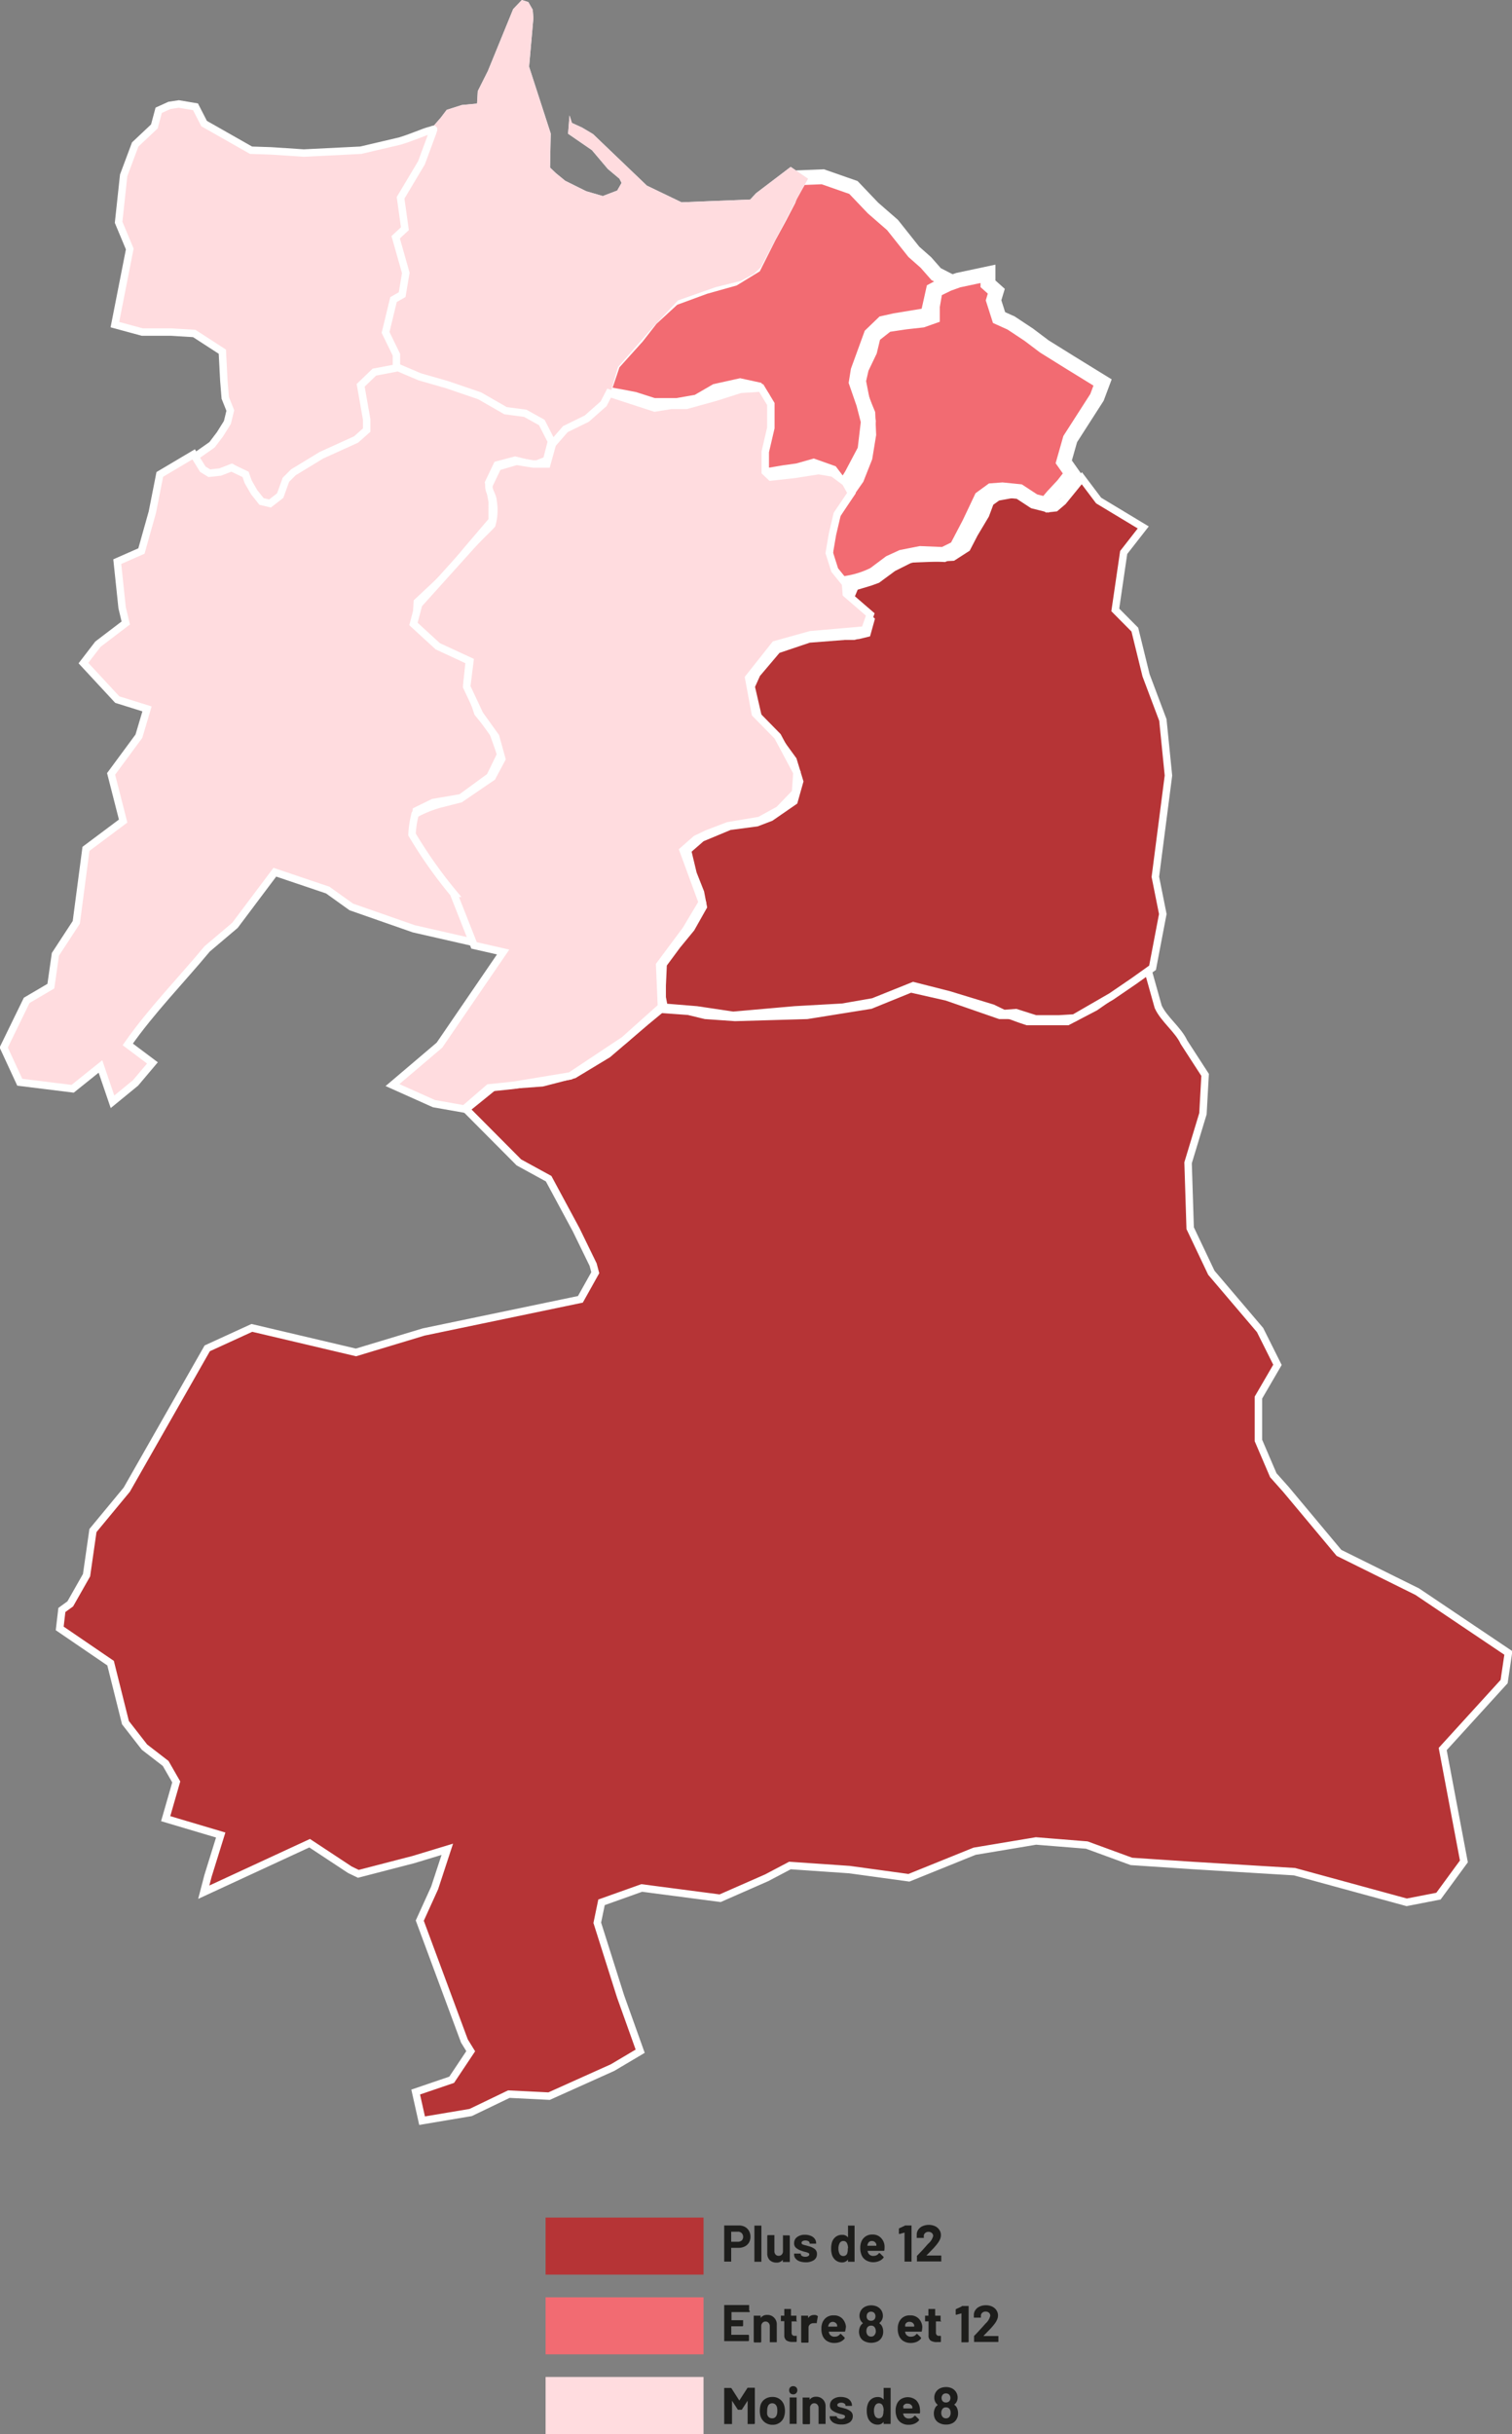 <?xml version="1.0" encoding="UTF-8"?> <svg xmlns="http://www.w3.org/2000/svg" id="Calque_2" data-name="Calque 2" viewBox="0 0 203.33 327.28"><rect x="0" y="0" width="203.33" height="327.28" fill="#808080" stroke="none"/><defs><style>.cls-1,.cls-8{fill:#b63436;}.cls-1,.cls-3,.cls-5,.cls-7{fill-rule:evenodd;}.cls-2,.cls-4{fill:none;stroke:#fff;stroke-miterlimit:8;}.cls-3,.cls-9{fill:#f26b72;}.cls-4{stroke-width:2px;}.cls-5{fill:#e8f6fd;}.cls-6,.cls-7{fill:#ffdcdf;}.cls-10{fill:#1d1d1b;}</style></defs><path class="cls-1" d="M412.93,131.05,405.81,136l-3.7,1.93H396.7c-2.93-.94-1.67-.83-3.7-.83l-7.12-2.47-4.85-1.1-5.41,2.2-8.54,1.37-9.68.28-4-.28-2.27-.55-3.71-.27-2,1.65-5.13,4.39-4.55,2.75-4.27,1.1-3.71.27-2.84.28-3.7,3,7.11,7.15,4,2.19,3.7,6.87,2.28,4.68.29,1.09-2,3.58-21.07,4.39-9.11,2.75-14-3.3-6,2.75-10.82,19-4.55,5.5-.86,6L268,216.23l-1.13.82-.29,2.48,6.84,4.67,2,8,2.56,3.29,2.85,2.2,1.42,2.48-1.42,4.94,7.4,2.2-1.71,5.5-.57,2.19,14.24-6.59,5.41,3.57,1.14.55,7.41-1.92,4.55-1.38L317,254.42l-2,4.4L321,275l.85,1.38-2.56,3.84-4.84,1.65.86,3.85,6.54-1.1,5.13-2.47,5.41.27,8.54-3.84,3.71-2.2L342,269l-3.13-9.89.57-2.75,5.41-1.93,10.54,1.38,6.26-2.75,3.13-1.65,8,.55,8,1.1,8.83-3.57,8.26-1.38,6.83.55,6,2.2,8.26.55,13.67.83,15.09,4.12,4.27-.83,3.42-4.67-2.85-15.11,8.26-9.07.57-3.85-12.25-8.24-10.53-5.22-7.12-8.52-1.71-1.92-2-4.67v-5.77l2.56-4.4L428,179.41l-6.55-7.7-2.85-6-.28-8.79,2-6.6.29-5.22-2.85-4.4c-.75-1.66-2.71-3.09-3.46-4.76Z" transform="translate(-258.55 -0.57)"></path><path class="cls-2" d="M412.93,131.05,405.81,136l-3.7,1.93H396.7c-2.93-.94-1.67-.83-3.7-.83l-7.12-2.47-4.85-1.1-5.41,2.2-8.54,1.37-9.68.28-4-.28-2.27-.55-3.71-.27-2,1.65-5.13,4.39-4.55,2.75-4.27,1.1-3.71.27-2.84.28-3.7,3,7.11,7.15,4,2.19,3.7,6.87,2.28,4.68.29,1.09-2,3.58-21.07,4.39-9.11,2.75-14-3.3-6,2.75-10.82,19-4.55,5.5-.86,6L268,216.23l-1.13.82-.29,2.48,6.84,4.67,2,8,2.56,3.29,2.85,2.2,1.42,2.48-1.42,4.94,7.4,2.2-1.71,5.5-.57,2.19,14.24-6.59,5.41,3.57,1.14.55,7.41-1.92,4.55-1.38L317,254.42l-2,4.4L321,275l.85,1.38-2.56,3.84-4.84,1.65.86,3.85,6.54-1.1,5.13-2.47,5.41.27,8.54-3.84,3.71-2.2L342,269l-3.13-9.89.57-2.75,5.41-1.93,10.54,1.38,6.26-2.75,3.13-1.65,8,.55,8,1.1,8.83-3.57,8.26-1.38,6.83.55,6,2.2,8.26.55,13.67.83,15.09,4.12,4.27-.83,3.42-4.67-2.85-15.11,8.26-9.07.57-3.85-12.25-8.24-10.53-5.22-7.12-8.52-1.71-1.92-2-4.67v-5.77l2.56-4.4L428,179.41l-6.55-7.7-2.85-6-.28-8.79,2-6.6.29-5.22-2.85-4.4c-.75-1.66-2.71-3.09-3.46-4.76Z" transform="translate(-258.55 -0.57)"></path><path class="cls-1" d="M413.54,130.7l1.38-7.23-1-5,1.76-13.62-.75-7.47-2.26-6-1.51-6.15-2.63-2.65,1.13-7.72,2.63-3.37-6-3.62-2.26-3L403.12,66,401.49,68l-1,.85-1.13.12-1.88-1.57-2.13-.48-2.64.48-1,.72-.63,1.69-1.51,2.53-1,1.93-1.88,1.21-2.51.12-3.14.12-2.39,1.2-2.13,1.57-1,.36-2,.6-.76,1.81,2.89,2.66-.5,1.8L374,86c-.21,0-.63.12-.63.12h-1.25l-4.77.37-4.27,1.44-2.76,3.26-.76,1.69,1,4.34,2.89,3.13,1.75,2.41.88,2.89-.75,2.66-3.14,2.17-1.88.72-3.64.48-3.77,1.57L351,114.91l.75,3.13,1,2.53.37,1.93-1.63,2.89-1.88,2.29-1.88,2.54-.13,2.89v1.57l.25,1.32,4.39.36,4.9.73,8.28-.73,6.41-.36,4.14-.72,5.4-2.17,4.76,1.21,5.9,1.8,1.51.73,1.63-.12,2.64.84H401l2-.12,5-2.89,3-2.05Z" transform="translate(-258.55 -0.57)"></path><path class="cls-2" d="M413.54,130.7l1.38-7.23-1-5,1.76-13.62-.75-7.47-2.26-6-1.51-6.15-2.63-2.65,1.13-7.72,2.63-3.37-6-3.62-2.26-3L403.12,66,401.49,68l-1,.85-1.13.12-1.88-1.57-2.13-.48-2.64.48-1,.72-.63,1.69-1.51,2.53-1,1.93-1.88,1.21-2.51.12-3.14.12-2.39,1.2-2.13,1.57-1,.36-2,.6-.76,1.81,2.89,2.66-.5,1.8L374,86c-.21,0-.63.12-.63.12h-1.25l-4.77.37-4.27,1.44-2.76,3.26-.76,1.69,1,4.34,2.89,3.13,1.75,2.41.88,2.89-.75,2.66-3.14,2.17-1.88.72-3.64.48-3.77,1.57L351,114.91l.75,3.13,1,2.53.37,1.93-1.63,2.89-1.88,2.29-1.88,2.54-.13,2.89v1.57l.25,1.32,4.39.36,4.9.73,8.28-.73,6.41-.36,4.14-.72,5.4-2.17,4.76,1.21,5.9,1.8,1.51.73,1.63-.12,2.64.84H401l2-.12,5-2.89,3-2.05Z" transform="translate(-258.55 -0.57)"></path><path class="cls-3" d="M402.72,64.26l-1.12-1.59.87-3.06,3.6-5.61.75-2-4.35-2.68L399,47.16l-2.11-1.59L394.52,44l-1.62-.73-.74-2.32.37-1.22-1.12-1V37.39l-4,.85-1.36.49-1.74.85-.38,2.2v1.35l-1.36.48-2.24.25-2.48.37L376,45.69l-.5,2.08-1.11,2.32L374,51.8l.5,2.56.75,1.83.12,2.81-.5,3.06-1.11,2.81-1.62,2.32-1.62,2.56-.74,2.32-.25,3.3.62,2.08.37,1.22,1.62,1.59.75-1.35a12.41,12.41,0,0,0,3.23-1.1l2.11-1.59,1.61-.73,2.49-.49,3.11.13,1.74-.86,1.73-3.3.87-1.83.75-1.59,1.37-1,1.45-.11,2.27.23,2,1.31,1.59.4.93-1.1,1.37-1.47Z" transform="translate(-258.55 -0.57)"></path><path class="cls-4" d="M402.72,64.26l-1.12-1.59.87-3.06,3.6-5.61.75-2-4.35-2.68L399,47.16l-2.11-1.59L394.52,44l-1.62-.73-.74-2.32.37-1.22-1.12-1V37.39l-4,.85-1.36.49-1.74.85-.38,2.2v1.35l-1.36.48-2.24.25-2.48.37L376,45.69l-.5,2.08-1.11,2.32L374,51.8l.5,2.56.75,1.83.12,2.81-.5,3.06-1.11,2.81-1.62,2.32-1.62,2.56-.74,2.32-.25,3.3.62,2.08.37,1.22,1.62,1.59.75-1.35a12.41,12.41,0,0,0,3.23-1.1l2.11-1.58,1.61-.74,2.49-.49,3.11.13,1.74-.86,1.73-3.3.87-1.83.75-1.59,1.37-1,1.45-.11,2.27.23,2,1.31,1.59.4.93-1.1,1.37-1.47Z" transform="translate(-258.55 -0.57)"></path><polygon class="cls-3" points="113.4 65.7 111.77 63.54 109.4 62.7 107.28 63.3 105.53 63.54 103.4 63.9 102.16 63.54 101.78 61.02 102.41 58.73 102.9 57.05 102.9 55.13 102.53 53.45 101.78 52.37 99.53 51.88 96.28 52.6 93.78 54.05 91.04 54.53 87.91 54.53 85.29 53.69 83.42 53.33 82.04 53.09 81.17 52.6 82.42 48.88 85.67 45.27 87.54 42.87 90.54 40.11 94.78 38.55 98.66 37.46 101.41 35.78 103.4 31.82 104.78 29.29 106.03 26.89 106.4 25.81 107.65 23.89 110.65 23.77 114.77 25.21 117.4 27.97 120.02 30.25 122.89 33.86 124.52 35.3 125.89 36.86 127.77 37.83 125.52 39.03 124.77 42.39 120.39 43.11 118.77 43.47 117.15 45.03 115.4 49.84 115.15 51.4 116.15 54.29 116.77 56.69 116.32 60.5 114.52 63.9 113.4 65.7"></polygon><polygon class="cls-4" points="113.4 65.7 111.77 63.54 109.4 62.7 107.28 63.3 105.53 63.54 103.4 63.9 102.16 63.54 101.78 61.02 102.41 58.73 102.9 57.05 102.9 55.13 102.53 53.45 101.78 52.37 99.53 51.88 96.28 52.6 93.78 54.05 91.04 54.53 87.91 54.53 85.29 53.69 83.42 53.33 82.04 53.09 81.17 52.6 82.42 48.88 85.67 45.27 87.54 42.87 90.54 40.11 94.78 38.55 98.66 37.46 101.41 35.78 103.4 31.82 104.78 29.29 106.03 26.89 106.4 25.81 107.65 23.89 110.65 23.77 114.77 25.21 117.4 27.97 120.02 30.25 122.89 33.86 124.52 35.3 125.89 36.86 127.77 37.83 125.52 39.03 124.77 42.39 120.39 43.11 118.77 43.47 117.15 45.03 115.4 49.84 115.15 51.4 116.15 54.29 116.77 56.69 116.32 60.5 114.52 63.9 113.4 65.7"></polygon><polygon class="cls-5" points="82.03 53.1 83.1 49.36 87.77 44.03 91.17 40.39 96.22 38.61 99.62 37.77 101.37 36.83 102.34 35.9 107.01 27.02 108.66 24.03 106.33 22.44 101.66 25.99 100.89 26.83 91.65 27.2 86.99 24.96 79.75 18.03 78.29 17.16 76.91 16.53 76.59 15.52 76.39 17.98 79.6 20.19 81.74 22.72 83.3 24.03 83.59 24.59 83 25.62 81.06 26.36 78.83 25.71 76.01 24.31 74.75 23.28 73.97 22.53 74.06 17.95 71.15 8.97 71.73 2.43 71.64 1.31 71.05 0.28 70.18 0 69.01 1.22 65.61 9.54 64.25 12.25 64.15 13.93 62.11 14.12 60.07 14.77 59.29 15.8 58.23 17.02 56.77 21.78 55.02 24.12 53.66 26.55 54.05 29.17 54.34 30.38 52.98 31.69 53.85 34.31 54.53 36.65 53.85 39.45 52.59 40.48 51.81 44.22 52.98 47.21 53.07 49.36 57.64 50.95 60.85 51.89 63.38 52.73 65.22 53.48 67.75 55.06 71.73 55.91 73.09 56.93 73.97 58.52 74.36 59.65 76.59 57.31 79.6 56.09 80.96 54.78 82.03 53.1"></polygon><polygon class="cls-6" points="82.03 53.1 83.1 49.36 87.77 44.03 91.17 40.39 96.22 38.61 99.62 37.77 101.37 36.83 102.34 35.9 107.01 27.02 108.66 24.03 106.33 22.44 101.66 25.99 100.89 26.83 91.65 27.2 86.99 24.96 79.75 18.03 78.29 17.16 76.91 16.53 76.59 15.52 76.39 17.98 79.6 20.19 81.74 22.72 83.3 24.03 83.59 24.59 83 25.62 81.06 26.36 78.83 25.71 76.01 24.31 74.75 23.28 73.97 22.53 74.06 17.95 71.15 8.97 71.73 2.43 71.64 1.31 71.05 0.28 70.18 0 69.01 1.22 65.61 9.54 64.25 12.25 64.15 13.93 62.11 14.12 60.07 14.77 59.29 15.8 58.23 17.02 56.77 21.78 55.02 24.12 53.66 26.55 54.05 29.17 54.34 30.38 52.98 31.69 53.85 34.31 54.53 36.65 53.85 39.45 52.59 40.48 51.81 44.22 52.98 47.21 53.07 49.36 57.64 50.95 60.85 51.89 63.38 52.73 65.22 53.48 67.75 55.06 71.73 55.91 73.09 56.93 73.97 58.52 74.36 59.65 76.59 57.31 79.6 56.09 80.96 54.78 82.03 53.1"></polygon><path class="cls-7" d="M311.86,50.34V48.27l-1.46-3,1.07-4.42,1.16-.66.49-2.92-1.36-4.8L313,31.32l-.58-4.15,2.81-4.71,1.46-3.95c.24-.8.34-.55-.39-.38s-2.31.91-4,1.41l-5.24,1.23-7.66.38-4.37-.29-2.72-.09-5.14-2.92L286,17.19l-1.16-2.26-2.24-.38-1.26.19-1.45.66-.58,2.17L276.73,20l-1.55,4.15-.68,6.31L276,34.05,274,44.22l3.68,1h3.88l3.11.19,3.78,2.45.2,3.86.19,2.35.68,1.7-.39,1.6-1,1.6-1.07,1.41-2.42,1.7,1.65,2.35,1.84-.09,1.65-.85,1.94,1.32.88,2.35,1.55,1.42,1.94-.76,1.16-2.63,1.75-1.32L301.57,62l5.82-2.54.88-1.51-.59-3-.48-2.54,1.75-1.6Z" transform="translate(-258.55 -0.57)"></path><path class="cls-2" d="M311.86,50.34V48.27l-1.46-3,1.07-4.42,1.16-.66.49-2.92-1.36-4.8L313,31.32l-.58-4.15,2.81-4.71,1.46-3.95c.24-.8.34-.55-.39-.38s-2.31.91-4,1.41l-5.24,1.23-7.66.38-4.37-.29-2.72-.09-5.14-2.92L286,17.19l-1.16-2.26-2.24-.38-1.26.19-1.45.66-.58,2.17L276.73,20l-1.55,4.15-.68,6.31L276,34.05,274,44.22l3.68,1h3.88l3.11.19,3.78,2.45.2,3.86.19,2.35.68,1.7-.39,1.6-1,1.6-1.07,1.41-2.42,1.7,1.65,2.35,1.84-.09,1.65-.85,1.94,1.32.88,2.35,1.55,1.42,1.94-.76,1.16-2.63,1.75-1.32L301.57,62l5.82-2.54.88-1.51-.59-3-.48-2.54,1.75-1.6Z" transform="translate(-258.55 -0.57)"></path><path class="cls-7" d="M322.49,127.35l-2.76-6.66-2.6-3.49-1.79-2.38-1.14-2.54.33-2.69,2.27-1.11,3.74-.64,3.9-2.85,1.46-3-1.14-3.17-1.95-2.38L322.33,95l-1-2.38.33-3.17-4.07-2.22c-1.85-1.31-1.26-.76-1.95-1.43l-1.13-1.58.16-2.7,4.06-3.8,2.6-3.17,3.41-4V68l-.48-2.53,1.14-2.38,2.43-.64,2.6.64,1.63-.64.65-2.53-1.3-2.54-2.23-1.24-2.65-.35-3.48-2-4.39-1.5L315,51.24,312.09,50l-3.2.61-1.84,1.77.81,4.59v1.43l-1.43,1.27-4.65,2.11L298,64.08l-1,1-.77,2.13-1.37,1.06L293.72,68l-1-1.26-.82-1.43-.32-.95-1.9-.91-1.51.59-1.47.16-.88-.54-1.23-2-4.55,2.7-1,5.07-1.47,5.23-3.25,1.43.65,6.18.49,2.07-3.74,2.85-1.95,2.54,4.55,4.91,4,1.25-1.09,3.67-3.74,5.07,1.62,6.34-5,3.74-1.3,9.88-2.81,4.3-.61,4.28-3.25,1.91-3.09,6.34,2.16,4.67,7.11.88,3.74-3,1.62,4.75,3.09-2.53,2.28-2.7L275.73,141c3.19-4.55,7.12-8.56,10.68-12.84l3.74-3.17,5.36-7.14,7.11,2.4,3.17,2.27,8.41,2.94Z" transform="translate(-258.55 -0.57)"></path><path class="cls-2" d="M322.49,127.35l-2.76-6.66-2.6-3.49-1.79-2.38-1.14-2.54.33-2.69,2.27-1.11,3.74-.64,3.9-2.85,1.46-3-1.14-3.17-1.95-2.38L322.33,95l-1-2.38.33-3.17-4.07-2.22c-1.85-1.31-1.26-.76-1.95-1.43l-1.13-1.58.16-2.7,4.06-3.8,2.6-3.17,3.41-4V68l-.48-2.53,1.14-2.38,2.43-.64,2.6.64,1.63-.64.65-2.53-1.3-2.54-2.23-1.24-2.65-.35-3.48-2-4.39-1.5L315,51.24,312.09,50l-3.2.61-1.84,1.77.81,4.59v1.43l-1.43,1.27-4.65,2.11L298,64.08l-1,1-.77,2.13-1.37,1.06L293.72,68l-1-1.26-.82-1.43-.32-.95-1.9-.91-1.51.59-1.47.16-.88-.54-1.23-2-4.55,2.7-1,5.07-1.47,5.23-3.25,1.43.65,6.18.49,2.07-3.74,2.85-1.95,2.54,4.55,4.91,4,1.25-1.09,3.67-3.74,5.07,1.62,6.34-5,3.74-1.3,9.88-2.81,4.3-.61,4.28-3.25,1.91-3.09,6.34,2.16,4.67,7.11.88,3.74-3,1.62,4.75,3.09-2.53,2.28-2.7L275.73,141c3.19-4.55,7.12-8.56,10.68-12.84l3.74-3.17,5.36-7.14,7.11,2.4,3.17,2.27,8.41,2.94Z" transform="translate(-258.55 -0.57)"></path><path class="cls-7" d="M321,149.69l-4.09-.72-5.58-2.5,6.32-5.37,8.56-12.52-3.91-.89-2.76-7a61.45,61.45,0,0,1-5.58-7.91,12.19,12.19,0,0,1,.35-2.47c.08-.46.06-.26.17-.33a15.51,15.51,0,0,1,3.17-1.28l2.79-.71,4.29-2.93,1.3-2.44-.83-3-2.15-3-1.74-3.71.43-3.44-4.32-2-3.27-3,.7-2.64L321.9,74c1.65-1.78,1.86-1.86,2.79-2.87a7.13,7.13,0,0,0,.17-3.16c-.06-.9-.7-1.42-.53-2.21l1.16-2.42L328,62.6l2.26.36h1.83l.75-2.69,1.74-2,2.88-1.41,2.26-2,.74-1.43,6.13,2,2.23-.36h2.05l3.9-1.08,3.35-1.07,2.79-.18,1.3,2.15v3.22l-.75,3.22V64l.75.71,3.16-.35,3.26-.51,1.94.33,1.68,1.25.8,1.44-1.92,2.85-.63,2.68-.43,2.51.73,2.31,1.45,1.8.11,1.39,3.22,2.78-.73,2.09-7.3.64-4.78,1.33-3.54,4.47.89,4.8,3,3.06,1.07,2,1.53,2.87-.19,2.69-2.23,2.32-2.6,1.43-4.27.72-2.79,1.07-1.49.71-1.73,1.52,2.57,7-2.2,3.68-3.53,4.74.24,5.62-5,4.47-7.25,4.82-7.62,1.26-3.34.35Z" transform="translate(-258.55 -0.57)"></path><path class="cls-2" d="M321,149.69l-4.09-.72-5.58-2.5,6.32-5.37,8.56-12.52-3.91-.89-2.76-7a61.45,61.45,0,0,1-5.58-7.91,12.19,12.19,0,0,1,.35-2.47c.08-.46.06-.26.17-.33a15.51,15.51,0,0,1,3.17-1.28l2.79-.71,4.29-2.93,1.3-2.44-.83-3-2.15-3-1.74-3.71.43-3.44-4.32-2-3.27-3,.7-2.64L321.9,74c1.65-1.78,1.86-1.86,2.79-2.87a7.13,7.13,0,0,0,.17-3.16c-.06-.9-.7-1.42-.53-2.21l1.16-2.42L328,62.6l2.26.36h1.83l.75-2.69,1.74-2,2.88-1.41,2.26-2,.74-1.43,6.13,2,2.23-.36h2.05l3.9-1.08,3.35-1.07,2.79-.18,1.3,2.15v3.22l-.75,3.22V64l.75.71,3.16-.35,3.26-.51,1.94.33,1.68,1.25.8,1.44-1.92,2.85-.63,2.68-.43,2.51.73,2.31,1.45,1.8.11,1.39,3.22,2.78-.73,2.09-7.3.64-4.78,1.33-3.54,4.47.89,4.8,3,3.06,1.07,2,1.53,2.87-.19,2.69-2.23,2.32-2.6,1.43-4.27.72-2.79,1.07-1.49.71-1.73,1.52,2.57,7-2.2,3.68-3.53,4.74.24,5.62-5,4.47-7.25,4.82-7.62,1.26-3.34.35Z" transform="translate(-258.55 -0.57)"></path><rect class="cls-8" x="73.37" y="298.18" width="21.24" height="7.67"></rect><rect class="cls-9" x="73.37" y="308.9" width="21.24" height="7.67"></rect><rect class="cls-6" x="73.37" y="319.61" width="21.24" height="7.67"></rect><path class="cls-10" d="M358.73,300a1.4,1.4,0,0,1,.54.54,1.57,1.57,0,0,1,.2.79,1.51,1.51,0,0,1-.2.78,1.4,1.4,0,0,1-.56.52,1.85,1.85,0,0,1-.83.19h-1a0,0,0,0,0,0,0v1.79a.09.09,0,0,1,0,.06l-.06,0h-.82l-.06,0a.14.14,0,0,1,0-.06v-4.74a.08.08,0,0,1,0-.06l.06,0h2A1.73,1.73,0,0,1,358.73,300Zm-.44,1.84a.73.73,0,0,0,0-1,.69.69,0,0,0-.52-.19h-.89a0,0,0,0,0,0,0V302a0,0,0,0,0,0,0h.89A.73.73,0,0,0,358.29,301.83Z" transform="translate(-258.55 -0.57)"></path><path class="cls-10" d="M360,304.69a.09.09,0,0,1,0-.06v-4.74a.09.09,0,0,1,0-.06l.06,0h.82l.06,0a.14.14,0,0,1,0,.06v4.74a.14.14,0,0,1,0,.06l-.06,0h-.82Z" transform="translate(-258.55 -0.57)"></path><path class="cls-10" d="M363.79,301.14l.06,0h.82a.11.11,0,0,1,.09.09v3.43a.09.09,0,0,1,0,.06l-.06,0h-.82l-.06,0a.14.14,0,0,1,0-.06v-.24s0,0,0,0l0,0a1,1,0,0,1-.87.38,1.27,1.27,0,0,1-.88-.32,1.23,1.23,0,0,1-.34-.91V301.2a.11.11,0,0,1,.09-.09h.81l.06,0a.08.08,0,0,1,0,.06v2.09a.64.64,0,0,0,.15.45.52.52,0,0,0,.42.18.56.56,0,0,0,.39-.14.66.66,0,0,0,.19-.38v-2.2A.08.08,0,0,1,363.79,301.14Z" transform="translate(-258.55 -0.57)"></path><path class="cls-10" d="M366.07,304.63a1.28,1.28,0,0,1-.54-.38.78.78,0,0,1-.19-.53v-.07a.08.08,0,0,1,0-.06l.06,0h.78l.06,0a.08.08,0,0,1,0,.06h0a.33.33,0,0,0,.17.27.84.84,0,0,0,.44.1.74.74,0,0,0,.38-.09.27.27,0,0,0,.15-.23.19.19,0,0,0-.13-.19,1.71,1.71,0,0,0-.41-.14,3.68,3.68,0,0,1-.52-.16,2.06,2.06,0,0,1-.71-.38.78.78,0,0,1-.27-.64,1,1,0,0,1,.4-.82,1.7,1.7,0,0,1,1.07-.31,1.87,1.87,0,0,1,.78.15,1.21,1.21,0,0,1,.53.4,1,1,0,0,1,.18.59.14.14,0,0,1,0,.06l-.06,0h-.75l-.06,0a.09.09,0,0,1,0-.06.3.3,0,0,0-.15-.26.77.77,0,0,0-.42-.11.74.74,0,0,0-.38.09.24.24,0,0,0-.14.23.22.22,0,0,0,.14.21,2.7,2.7,0,0,0,.48.14l.17.05.21.06a2.24,2.24,0,0,1,.79.38.81.81,0,0,1,.28.67.94.94,0,0,1-.41.81,1.89,1.89,0,0,1-1.1.29A2.56,2.56,0,0,1,366.07,304.63Z" transform="translate(-258.55 -0.57)"></path><path class="cls-10" d="M372.59,299.83l.06,0h.82l0,0a.09.09,0,0,1,0,.06v4.74a.09.09,0,0,1,0,.06l0,0h-.82l-.06,0a.09.09,0,0,1,0-.06v-.24s0,0,0,0h0a1,1,0,0,1-.8.39,1.38,1.38,0,0,1-.85-.28,1.57,1.57,0,0,1-.51-.75,2.67,2.67,0,0,1-.11-.84,2.86,2.86,0,0,1,.12-.87,1.5,1.5,0,0,1,.51-.71,1.35,1.35,0,0,1,.86-.26.93.93,0,0,1,.78.35h0s0,0,0,0v-1.5A.09.09,0,0,1,372.59,299.83Zm0,3.08a1.47,1.47,0,0,0-.15-.73.51.51,0,0,0-.47-.28.55.55,0,0,0-.5.28,1.42,1.42,0,0,0-.17.74,1.48,1.48,0,0,0,.15.7.56.56,0,0,0,.52.3.55.55,0,0,0,.49-.3A1.55,1.55,0,0,0,372.55,302.91Z" transform="translate(-258.55 -0.57)"></path><path class="cls-10" d="M377.48,303.13q0,.09-.09.09h-2.17s0,0,0,0a1.29,1.29,0,0,0,.08.28.73.73,0,0,0,.74.4.86.86,0,0,0,.71-.37.07.07,0,0,1,.06,0s0,0,.05,0l.51.5a.09.09,0,0,1,0,.06.09.09,0,0,1,0,.05,1.48,1.48,0,0,1-.59.45,2.08,2.08,0,0,1-.8.16,1.85,1.85,0,0,1-1-.28,1.47,1.47,0,0,1-.6-.76,2.37,2.37,0,0,1-.14-.92,2.07,2.07,0,0,1,.1-.68,1.52,1.52,0,0,1,1.52-1.08,1.5,1.5,0,0,1,1.12.41,1.73,1.73,0,0,1,.52,1.08A3.7,3.7,0,0,1,377.48,303.13Zm-2.24-.81a1,1,0,0,0-.05.22s0,0,0,0h1.21s0,0,0,0l0-.2a.68.68,0,0,0-.22-.32.65.65,0,0,0-.39-.12A.55.55,0,0,0,375.24,302.32Z" transform="translate(-258.55 -0.57)"></path><path class="cls-10" d="M380.23,299.81h.84l.06,0a.09.09,0,0,1,0,.06v4.74a.09.09,0,0,1,0,.06l-.06,0h-.82l-.06,0a.14.14,0,0,1,0-.06v-3.84a0,0,0,0,0,0,0h0l-.69.19h0s-.07,0-.07-.08l0-.6a.1.1,0,0,1,.07-.1l.73-.34Z" transform="translate(-258.55 -0.57)"></path><path class="cls-10" d="M383.15,303.85h1.92l.06,0s0,0,0,.06v.68a.07.07,0,0,1,0,.06l-.06,0h-3.15l-.06,0a.07.07,0,0,1,0-.06V304a.13.13,0,0,1,0-.1l.7-.73.45-.5c.13-.15.26-.3.4-.44a2,2,0,0,0,.63-1,.53.53,0,0,0-.17-.4.65.65,0,0,0-.46-.16.62.62,0,0,0-.45.16.51.51,0,0,0-.18.41v.18a.14.14,0,0,1,0,.06.07.07,0,0,1-.06,0h-.83a.07.07,0,0,1-.06,0,.14.14,0,0,1,0-.06V301a1.16,1.16,0,0,1,.24-.67,1.33,1.33,0,0,1,.57-.44,2.09,2.09,0,0,1,.81-.16,2,2,0,0,1,.87.19,1.36,1.36,0,0,1,.56.5,1.22,1.22,0,0,1,.2.7,1.46,1.46,0,0,1-.14.6,3.64,3.64,0,0,1-.44.67c-.15.18-.3.36-.47.54l-.75.77-.11.1A0,0,0,0,0,383.15,303.85Z" transform="translate(-258.55 -0.57)"></path><path class="cls-10" d="M359.27,311.46a.06.06,0,0,1-.06,0h-2.29s0,0,0,0v1.09s0,0,0,0h1.5a.06.06,0,0,1,.06,0,.05.05,0,0,1,0,.05v.68a.11.11,0,0,1-.09.09h-1.5s0,0,0,0v1.14s0,0,0,0h2.29a.11.11,0,0,1,.09.09v.67a.11.11,0,0,1-.09.09H356a.09.09,0,0,1-.06,0,.06.06,0,0,1,0-.06v-4.73a.09.09,0,0,1,0-.06l.06,0h3.23a.08.08,0,0,1,.06,0,.09.09,0,0,1,0,.06v.68A.09.09,0,0,1,359.27,311.46Z" transform="translate(-258.55 -0.57)"></path><path class="cls-10" d="M362.67,312.23a1.25,1.25,0,0,1,.34.93v2.29s0,.05,0,.06l-.06,0h-.82a.09.09,0,0,1-.06,0s0,0,0-.06v-2.09a.65.65,0,0,0-.16-.45.53.53,0,0,0-.42-.18.51.51,0,0,0-.41.18.61.61,0,0,0-.16.45v2.09a.11.11,0,0,1-.09.09H360a.11.11,0,0,1-.09-.09V312a.09.09,0,0,1,0-.06l.06,0h.81l.06,0a.09.09,0,0,1,0,.06v.25a0,0,0,0,0,0,0h0a1,1,0,0,1,.86-.41A1.22,1.22,0,0,1,362.67,312.23Z" transform="translate(-258.55 -0.57)"></path><path class="cls-10" d="M365.73,312.71l-.06,0H365s0,0,0,0v1.48a.53.53,0,0,0,.09.34.39.39,0,0,0,.31.12h.23a.07.07,0,0,1,.06,0,.14.14,0,0,1,0,.06v.66a.09.09,0,0,1-.08.1h-.42a1.56,1.56,0,0,1-.87-.19.85.85,0,0,1-.3-.73v-1.87s0,0,0,0h-.4l-.06,0a.14.14,0,0,1,0-.06V312a.14.14,0,0,1,0-.06l.06,0h.4a0,0,0,0,0,0,0v-.84a.09.09,0,0,1,0-.06l.06,0h.78l.06,0a.09.09,0,0,1,0,.06v.84a0,0,0,0,0,0,0h.67l.06,0a.09.09,0,0,1,0,.06v.63A.09.09,0,0,1,365.73,312.71Z" transform="translate(-258.55 -0.57)"></path><path class="cls-10" d="M368.52,312s.05.05,0,.1l-.14.8c0,.06,0,.07-.1.05a.88.88,0,0,0-.24,0h-.16a.68.68,0,0,0-.43.19.56.56,0,0,0-.17.43v1.91a.11.11,0,0,1-.09.09h-.81a.11.11,0,0,1-.09-.09V312a.09.09,0,0,1,0-.06l.06,0h.81l.06,0a.09.09,0,0,1,0,.06v.27a0,0,0,0,0,0,0h0a.9.9,0,0,1,.77-.42A.66.66,0,0,1,368.52,312Z" transform="translate(-258.55 -0.57)"></path><path class="cls-10" d="M372.21,314a.09.09,0,0,1-.1.09H370s0,0,0,0a1.29,1.29,0,0,0,.08.28.73.73,0,0,0,.74.39.83.83,0,0,0,.71-.36.07.07,0,0,1,.06,0s0,0,.05,0l.5.49s0,.05,0,.07l0,.05a1.57,1.57,0,0,1-.59.45,2.11,2.11,0,0,1-.8.15,1.85,1.85,0,0,1-1-.27,1.51,1.51,0,0,1-.6-.76,2.37,2.37,0,0,1-.14-.92,2,2,0,0,1,.1-.68,1.62,1.62,0,0,1,.56-.79,1.56,1.56,0,0,1,1-.29,1.54,1.54,0,0,1,1.12.4,1.81,1.81,0,0,1,.52,1.09A3.63,3.63,0,0,1,372.21,314Zm-2.24-.82a1.32,1.32,0,0,0-.05.23,0,0,0,0,0,0,0h1.21s0,0,0,0l0-.2a.63.63,0,0,0-.61-.44A.56.56,0,0,0,370,313.14Z" transform="translate(-258.55 -0.57)"></path><path class="cls-10" d="M377.32,314.1a1.47,1.47,0,0,1-.17.72,1.34,1.34,0,0,1-.56.57,2.06,2.06,0,0,1-1.77,0,1.26,1.26,0,0,1-.59-.57,1.65,1.65,0,0,1,0-1.44,1,1,0,0,1,.35-.4s0,0,0-.05a1.21,1.21,0,0,1-.29-.34,1.37,1.37,0,0,1,.12-1.47,1.37,1.37,0,0,1,.55-.42,1.95,1.95,0,0,1,1.5,0,1.41,1.41,0,0,1,.54.42,1.37,1.37,0,0,1,.28.84,1.13,1.13,0,0,1-.19.65,1.19,1.19,0,0,1-.28.31s0,0,0,.05a1.1,1.1,0,0,1,.36.41A1.58,1.58,0,0,1,377.32,314.1Zm-1-.09a.81.81,0,0,0-.1-.43.55.55,0,0,0-.54-.3.56.56,0,0,0-.52.29.9.9,0,0,0-.1.46.79.79,0,0,0,.12.45.55.55,0,0,0,.51.27.53.53,0,0,0,.49-.25A.81.81,0,0,0,376.33,314Zm-1.23-2a.74.74,0,0,0,.09.36.55.55,0,0,0,.5.25.56.56,0,0,0,.51-.25.72.72,0,0,0,.09-.37.59.59,0,0,0-.07-.29.47.47,0,0,0-.21-.23.67.67,0,0,0-.33-.08.61.61,0,0,0-.3.08.58.58,0,0,0-.21.23A.78.78,0,0,0,375.1,312Z" transform="translate(-258.55 -0.57)"></path><path class="cls-10" d="M382.52,314q0,.09-.09.09h-2.17s0,0,0,0a1.29,1.29,0,0,0,.08.28.73.73,0,0,0,.74.39.83.83,0,0,0,.71-.36.07.07,0,0,1,.06,0s0,0,.05,0l.51.49a.13.13,0,0,1,0,.07l0,.05a1.57,1.57,0,0,1-.59.45,2.07,2.07,0,0,1-.8.15,1.85,1.85,0,0,1-1-.27,1.51,1.51,0,0,1-.6-.76,2.37,2.37,0,0,1-.14-.92,2,2,0,0,1,.1-.68,1.62,1.62,0,0,1,.56-.79,1.56,1.56,0,0,1,1-.29,1.54,1.54,0,0,1,1.12.4,1.76,1.76,0,0,1,.52,1.09A3.63,3.63,0,0,1,382.52,314Zm-2.24-.82a1.32,1.32,0,0,0,0,.23,0,0,0,0,0,0,0h1.21s0,0,0,0l0-.2a.63.63,0,0,0-.22-.32.65.65,0,0,0-.39-.12A.56.56,0,0,0,380.28,313.14Z" transform="translate(-258.55 -0.57)"></path><path class="cls-10" d="M385.14,312.71l-.06,0h-.67s0,0,0,0v1.48a.48.48,0,0,0,.1.34.35.35,0,0,0,.3.12H385a.07.07,0,0,1,.08.08v.66c0,.06,0,.09-.08.1h-.42a1.56,1.56,0,0,1-.87-.19.82.82,0,0,1-.29-.73v-1.87s0,0,0,0H383l-.05,0a.09.09,0,0,1,0-.06V312a.09.09,0,0,1,0-.06l.05,0h.4s0,0,0,0v-.84a.14.14,0,0,1,0-.06l.06,0h.79l.06,0a.14.14,0,0,1,0,.06v.84s0,0,0,0h.67l.06,0a.14.14,0,0,1,0,.06v.63A.14.14,0,0,1,385.14,312.71Z" transform="translate(-258.55 -0.57)"></path><path class="cls-10" d="M387.91,310.64h.84l.06,0a.09.09,0,0,1,0,.06v4.73a.11.11,0,0,1-.09.09h-.82l-.06,0a.08.08,0,0,1,0-.06v-3.83s0,0,0,0h0l-.7.19h0s-.07,0-.07-.08l0-.6a.1.1,0,0,1,.07-.1l.73-.34Z" transform="translate(-258.55 -0.57)"></path><path class="cls-10" d="M390.82,314.68h1.93a.09.09,0,0,1,.06,0s0,0,0,.06v.67s0,.05,0,.06l-.06,0H389.6a.09.09,0,0,1-.06,0s0,0,0-.06v-.64a.12.12,0,0,1,0-.1c.23-.23.46-.47.7-.74l.45-.49.39-.44a2,2,0,0,0,.64-1.05.53.53,0,0,0-.17-.4.65.65,0,0,0-.46-.16.62.62,0,0,0-.45.16.51.51,0,0,0-.18.41v.18a.14.14,0,0,1,0,.06l-.06,0h-.83l-.06,0a.14.14,0,0,1,0-.06v-.33a1.14,1.14,0,0,1,.24-.67,1.33,1.33,0,0,1,.57-.44,1.92,1.92,0,0,1,.81-.16,1.86,1.86,0,0,1,.87.19,1.36,1.36,0,0,1,.56.5,1.22,1.22,0,0,1,.2.7,1.36,1.36,0,0,1-.15.6,2.83,2.83,0,0,1-.44.67c-.14.18-.3.36-.46.53l-.75.77-.11.11A0,0,0,0,0,390.82,314.68Z" transform="translate(-258.55 -0.57)"></path><path class="cls-10" d="M359.14,321.63H360l.06,0a.09.09,0,0,1,0,.06v4.73a.11.11,0,0,1-.09.09h-.82l-.06,0a.08.08,0,0,1,0-.06v-3.08a0,0,0,0,0,0,0l0,0-.75,1.16a.1.1,0,0,1-.09.06h-.42a.1.1,0,0,1-.09-.06l-.75-1.16s0,0,0,0l0,0v3.08a.08.08,0,0,1,0,.06l-.06,0H356l-.06,0a.06.06,0,0,1,0-.06v-4.73a.09.09,0,0,1,0-.06l.06,0h.82a.14.14,0,0,1,.1.05l1.05,1.64s0,0,0,0l1.06-1.64A.11.11,0,0,1,359.14,321.63Z" transform="translate(-258.55 -0.57)"></path><path class="cls-10" d="M361.4,326.28a1.62,1.62,0,0,1-.58-.84,2.73,2.73,0,0,1-.09-.72,2.83,2.83,0,0,1,.09-.74,1.47,1.47,0,0,1,.58-.81,1.7,1.7,0,0,1,1-.3A1.58,1.58,0,0,1,364,324a2.6,2.6,0,0,1,.11.74,2.34,2.34,0,0,1-.1.71,1.51,1.51,0,0,1-.57.85,1.61,1.61,0,0,1-1,.31A1.68,1.68,0,0,1,361.4,326.28Zm1.4-.68a.88.88,0,0,0,.23-.39,1.89,1.89,0,0,0,.05-.49,1.76,1.76,0,0,0-.05-.49.78.78,0,0,0-.24-.38.65.65,0,0,0-.39-.13.66.66,0,0,0-.4.13.75.75,0,0,0-.22.38,1.5,1.5,0,0,0-.06.49,2,2,0,0,0,0,.49.73.73,0,0,0,.23.39.64.64,0,0,0,.41.14A.6.6,0,0,0,362.8,325.6Z" transform="translate(-258.55 -0.57)"></path><path class="cls-10" d="M364.82,322.37a.57.57,0,0,1-.15-.4.55.55,0,0,1,.15-.4.54.54,0,0,1,.4-.15.57.57,0,0,1,.4.15.55.55,0,0,1,.15.4.54.54,0,0,1-.16.4.53.53,0,0,1-.39.15A.57.57,0,0,1,364.82,322.37Zm-.08,4.13a.06.06,0,0,1,0-.06V323a.06.06,0,0,1,0-.06.07.07,0,0,1,.06,0h.82l.06,0a.08.08,0,0,1,0,.06v3.43a.08.08,0,0,1,0,.06l-.06,0h-.82A.07.07,0,0,1,364.74,326.5Z" transform="translate(-258.55 -0.57)"></path><path class="cls-10" d="M369.23,323.22a1.25,1.25,0,0,1,.34.93v2.29a.08.08,0,0,1,0,.06l-.06,0h-.82l-.06,0s0,0,0-.06v-2.09a.67.67,0,0,0-.16-.45.54.54,0,0,0-.42-.18.51.51,0,0,0-.41.18.62.62,0,0,0-.16.45v2.09a.11.11,0,0,1-.09.09h-.81a.11.11,0,0,1-.09-.09V323a.05.05,0,0,1,0-.05.06.06,0,0,1,.06,0h.81a.06.06,0,0,1,.06,0,.05.05,0,0,1,0,.05v.25a0,0,0,0,0,0,0s0,0,0,0a1,1,0,0,1,.86-.41A1.22,1.22,0,0,1,369.23,323.22Z" transform="translate(-258.55 -0.57)"></path><path class="cls-10" d="M370.87,326.44a1.14,1.14,0,0,1-.54-.37.8.8,0,0,1-.2-.54v-.07a.05.05,0,0,1,0,0,.06.06,0,0,1,.06,0H371a.06.06,0,0,1,.06,0,.05.05,0,0,1,0,0h0a.31.31,0,0,0,.17.26.73.73,0,0,0,.43.11.69.69,0,0,0,.38-.09.28.28,0,0,0,.15-.24.22.22,0,0,0-.12-.19,3.13,3.13,0,0,0-.42-.13,3.68,3.68,0,0,1-.52-.16,2.26,2.26,0,0,1-.71-.38.78.78,0,0,1-.26-.64,1,1,0,0,1,.4-.82,1.67,1.67,0,0,1,1.06-.31,2.1,2.1,0,0,1,.79.14,1.19,1.19,0,0,1,.52.41,1,1,0,0,1,.19.59.09.09,0,0,1,0,.06l-.06,0h-.75l-.06,0a.14.14,0,0,1,0-.06.29.29,0,0,0-.16-.26.72.72,0,0,0-.42-.11.68.68,0,0,0-.37.09.25.25,0,0,0-.15.23.24.24,0,0,0,.14.21,3.37,3.37,0,0,0,.48.14l.18.05.21.06a2.18,2.18,0,0,1,.78.38.8.8,0,0,1,.29.67,1,1,0,0,1-.41.81,1.89,1.89,0,0,1-1.1.29A2.23,2.23,0,0,1,370.87,326.44Z" transform="translate(-258.55 -0.57)"></path><path class="cls-10" d="M377.38,321.65l.06,0h.82l.06,0a.07.07,0,0,1,0,.06v4.73s0,.05,0,.06l-.06,0h-.82l-.06,0a.08.08,0,0,1,0-.06v-.23a0,0,0,0,0,0,0h0a.93.93,0,0,1-.8.38,1.32,1.32,0,0,1-.84-.27,1.45,1.45,0,0,1-.51-.75,2.68,2.68,0,0,1-.12-.85,2.47,2.47,0,0,1,.13-.86,1.42,1.42,0,0,1,.5-.71,1.36,1.36,0,0,1,.86-.27.93.93,0,0,1,.78.35s0,0,0,0,0,0,0,0v-1.5A.14.14,0,0,1,377.38,321.65Zm0,3.08a1.54,1.54,0,0,0-.15-.74.53.53,0,0,0-.47-.27.55.55,0,0,0-.5.27,1.36,1.36,0,0,0-.18.75,1.48,1.48,0,0,0,.15.7.57.57,0,0,0,.52.3.55.55,0,0,0,.49-.3A1.57,1.57,0,0,0,377.35,324.73Z" transform="translate(-258.55 -0.57)"></path><path class="cls-10" d="M382.27,325a.08.08,0,0,1-.09.09H380s0,0,0,0a.9.9,0,0,0,.08.28.72.72,0,0,0,.74.39.81.81,0,0,0,.7-.36.08.08,0,0,1,.07,0l.05,0,.5.49s0,.05,0,.07l0,.05a1.61,1.61,0,0,1-.6.45,2.07,2.07,0,0,1-.8.15,1.79,1.79,0,0,1-1-.27,1.47,1.47,0,0,1-.6-.76,2.35,2.35,0,0,1-.15-.92,2.06,2.06,0,0,1,.11-.68,1.5,1.5,0,0,1,.56-.79,1.75,1.75,0,0,1,2.08.11,1.8,1.8,0,0,1,.51,1.09A2.77,2.77,0,0,1,382.27,325Zm-2.24-.82c0,.07,0,.14,0,.23s0,0,0,0h1.21s0,0,0,0l0-.2a.58.58,0,0,0-.22-.32.62.62,0,0,0-.39-.12A.56.56,0,0,0,380,324.13Z" transform="translate(-258.55 -0.57)"></path><path class="cls-10" d="M387.39,325.09a1.37,1.37,0,0,1-.18.72,1.31,1.31,0,0,1-.55.57,1.81,1.81,0,0,1-.9.2,1.84,1.84,0,0,1-.88-.2,1.3,1.3,0,0,1-.59-.57,1.7,1.7,0,0,1,0-1.44.91.91,0,0,1,.35-.4s0,0,0-.05a1.07,1.07,0,0,1-.29-.34,1.23,1.23,0,0,1-.16-.63,1.36,1.36,0,0,1,.82-1.26,1.86,1.86,0,0,1,.75-.15,1.81,1.81,0,0,1,.76.15,1.37,1.37,0,0,1,.81,1.26,1.2,1.2,0,0,1-.18.65,1.23,1.23,0,0,1-.29.31s0,0,0,0a1,1,0,0,1,.37.41A1.73,1.73,0,0,1,387.39,325.09Zm-1-.09a.91.91,0,0,0-.09-.43.57.57,0,0,0-.54-.3.54.54,0,0,0-.52.29.89.89,0,0,0-.11.46.79.79,0,0,0,.12.45.56.56,0,0,0,.51.27.54.54,0,0,0,.5-.25A.81.81,0,0,0,386.39,325Zm-1.22-2a.74.74,0,0,0,.09.36.54.54,0,0,0,.5.25.58.58,0,0,0,.51-.25.72.72,0,0,0,.09-.37.59.59,0,0,0-.07-.29.58.58,0,0,0-.21-.23.7.7,0,0,0-.33-.08.68.68,0,0,0-.31.08.56.56,0,0,0-.2.23A.63.63,0,0,0,385.17,323Z" transform="translate(-258.55 -0.57)"></path></svg> 